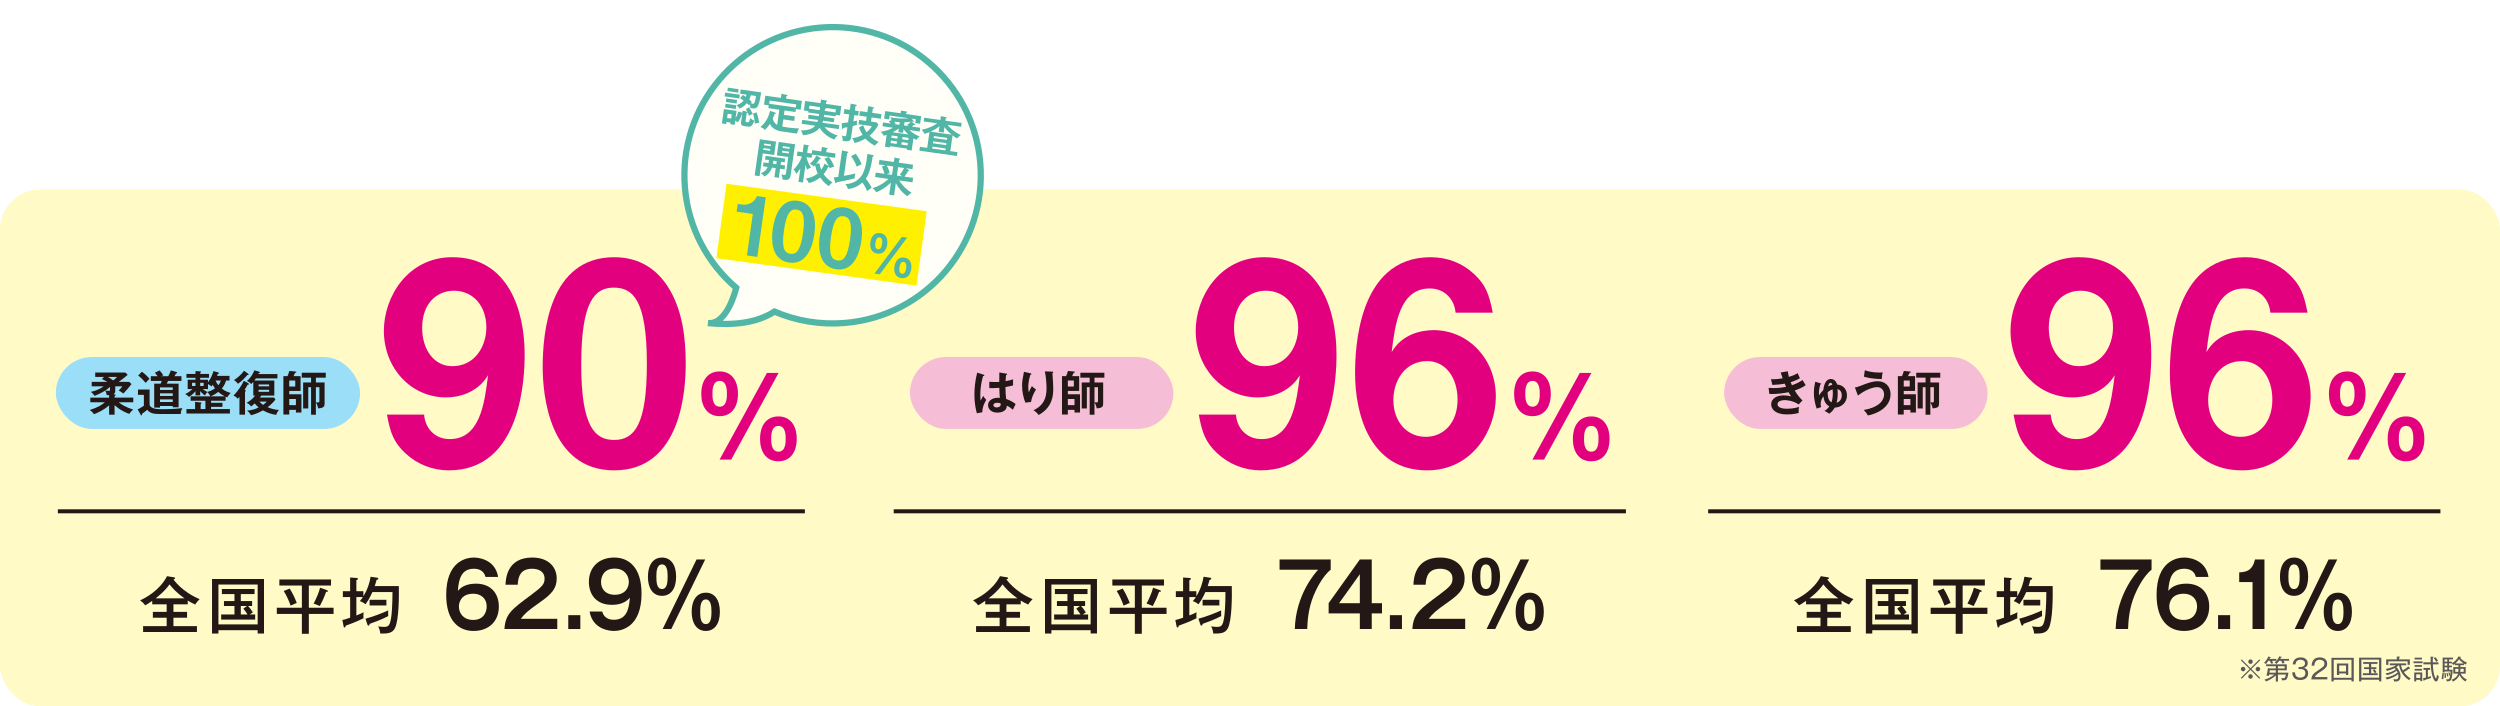 <?xml version="1.0" encoding="UTF-8"?>
<svg id="a" xmlns="http://www.w3.org/2000/svg" xmlns:xlink="http://www.w3.org/1999/xlink" viewBox="0 0 522.169 147.557">
  <defs>
    <style>
      .d {
        fill: #231815;
      }

      .e {
        fill: #595757;
      }

      .f {
        fill: #fffff8;
        filter: url(#b);
        stroke: #52b6a7;
        stroke-width: 1.309px;
      }

      .f, .g {
        stroke-miterlimit: 10;
      }

      .h {
        fill: #fffac6;
      }

      .i {
        fill: #e3007f;
      }

      .j {
        fill: #52b6a7;
      }

      .k {
        fill: #9bdef7;
      }

      .g {
        fill: none;
        stroke: #231815;
        stroke-width: .837px;
      }

      .l {
        fill: #f6bed6;
      }

      .m {
        fill: #fff000;
      }
    </style>
    <filter id="b" data-name="drop-shadow-1" x="137.833" y="0" width="73" height="74" filterUnits="userSpaceOnUse">
      <feOffset dx="0" dy="0"/>
      <feGaussianBlur result="c" stdDeviation="1.417"/>
      <feFlood flood-color="#231815" flood-opacity=".4"/>
      <feComposite in2="c" operator="in"/>
      <feComposite in="SourceGraphic"/>
    </filter>
  </defs>
  <rect class="h" y="39.549" width="522.169" height="108.007" rx="8.477" ry="8.477"/>
  <g>
    <path class="e" d="M468.22,141.767l-.182-.182,1.845-1.84-1.845-1.839.182-.182,1.839,1.845,1.839-1.845.182.182-1.845,1.839,1.845,1.84-.182.182-1.839-1.846-1.839,1.846ZM468.986,139.746c0,.256-.21.472-.471.472-.261,0-.477-.21-.477-.472,0-.261.216-.471.477-.471.261,0,.471.216.471.471ZM470.53,138.202c0,.25-.204.472-.471.472-.261,0-.471-.216-.471-.472,0-.267.215-.477.471-.477.267,0,.471.216.471.477ZM470.53,141.29c0,.256-.204.477-.471.477-.261,0-.471-.216-.471-.477,0-.261.215-.471.471-.471.267,0,.471.216.471.471ZM472.079,139.746c0,.256-.21.472-.477.472-.256,0-.471-.21-.471-.472,0-.261.215-.471.471-.471.267,0,.477.216.477.471Z"/>
    <path class="e" d="M474.548,138.014c.085.148.102.182.261.522-.165.012-.312.046-.449.085-.096-.255-.232-.539-.267-.607h-.301c-.142.228-.301.449-.482.665-.216-.131-.346-.177-.443-.205.233-.238.653-.675.902-1.345l.426.097c.051.011.102.039.102.079,0,.057-.046.062-.159.068-.045.096-.068.147-.13.261h1.436v.38h-.897ZM477.613,141.834c-.142.188-.278.284-.976.262-.023-.171-.068-.335-.17-.488.136.022.329.045.471.045.21,0,.398,0,.505-.761h-1.652v1.465h-.449v-1.283c-.505.466-1.316.999-2.043,1.255-.04-.062-.165-.256-.347-.363.698-.198,1.437-.533,2.072-1.073h-1.085c-.045.199-.051.222-.068.29-.188-.052-.307-.068-.482-.062.165-.624.261-1.073.312-1.59l.403.091h1.237v-.471h-2.032v-.392h4.325v1.243h-1.845v.499h2.18c-.045.562-.199,1.118-.358,1.334ZM475.342,140.001h-1.254c-.028.21-.045.346-.074.499h1.328v-.499ZM476.96,138.014c.107.199.165.307.221.472-.051.006-.284.034-.477.085-.051-.188-.136-.38-.221-.557h-.454c-.04.058-.249.363-.517.647-.108-.091-.301-.188-.431-.238.619-.545.868-1.05.976-1.334l.432.102c.045.011.096.034.096.073,0,.062-.062.068-.165.08-.091.176-.119.232-.153.289h1.833v.38h-1.141ZM477.182,139.15h-1.391v.471h1.391v-.471Z"/>
    <path class="e" d="M479.346,140.433c.022.346.096,1.101,1.067,1.101.823,0,1.113-.46,1.113-.919,0-.738-.636-.875-.982-.875h-.443v-.431h.386c.625,0,.96-.324.96-.767,0-.477-.403-.743-.948-.743-.936,0-1.01.675-1.039.965h-.579c.029-.284.148-1.459,1.647-1.459.863,0,1.481.46,1.481,1.181,0,.783-.625.953-.8,1.005.579.136.885.556.885,1.106,0,.607-.335,1.431-1.635,1.431-.528,0-1.601-.079-1.691-1.595h.579Z"/>
    <path class="e" d="M486.101,141.415v.488h-3.338c.04-.914.551-1.306,1.379-1.862,1.113-.755,1.362-.919,1.362-1.441,0-.585-.517-.8-.993-.8-1.05,0-1.096.919-1.113,1.231h-.573c.028-1.102.659-1.726,1.697-1.726.886,0,1.55.477,1.55,1.316,0,.579-.25.954-1.175,1.539-1.044.658-1.248.885-1.385,1.254h2.588Z"/>
    <path class="e" d="M487.432,141.977v.352h-.465v-4.933h4.654v4.927h-.471v-.346h-3.718ZM491.15,141.574v-3.774h-3.718v3.774h3.718ZM488.584,140.66v.323h-.477v-2.396h2.367v2.396h-.471v-.323h-1.419ZM490.003,140.251v-1.255h-1.419v1.255h1.419Z"/>
    <path class="e" d="M496.914,142.317v-.346h-3.707v.352h-.465v-4.961h4.638v4.955h-.466ZM496.914,137.771h-3.707v3.774h3.707v-3.774ZM493.526,141.011v-.386h1.272v-.88h-1.016v-.374h1.016v-.71h-1.203v-.38h2.98v.38h-1.311v.71h1.084v.374h-1.084v.88h.766c-.125-.216-.267-.436-.443-.636l.329-.227c.188.198.347.426.466.624-.159.097-.295.198-.346.238h.59v.386h-3.1Z"/>
    <path class="e" d="M503.175,142.073c-.392-.273-1.782-1.237-2.089-3.116h-.062c-.21.182-.369.296-.499.381.46.442.869,1.169.869,1.861,0,.193-.028.744-.42.999-.17.108-.398.153-.908.153-.023-.119-.051-.261-.176-.494.068.012.222.04.432.04.346,0,.636-.045.636-.67,0-.232-.04-.363-.057-.426-.676.603-1.623.936-2.384,1.13-.028-.062-.102-.25-.284-.403,1.152-.182,1.998-.602,2.554-1.056-.085-.192-.142-.295-.199-.386-.403.323-1.05.704-2.061.931-.136-.221-.187-.283-.284-.357.942-.153,1.646-.477,2.151-.84-.08-.113-.147-.188-.238-.273-.222.107-.732.363-1.573.585-.091-.171-.193-.296-.284-.415.835-.13,1.703-.46,2.168-.761h-1.311v-.392h3.422v.392h-1.078c.04.233.13.619.374,1.056.511-.289.835-.539,1.158-.822l.312.352c.022.028.051.074.051.107,0,.028-.022.058-.079.058-.045,0-.091-.023-.119-.04-.449.323-.664.482-1.107.709.539.784,1.079,1.124,1.43,1.323-.165.13-.261.227-.346.374ZM502.868,138.855v-.727h-4.013v.737h-.46v-1.141h2.219v-.591l.511.018c.097.006.159.006.159.079,0,.068-.057.085-.176.119v.375h2.231v1.13h-.471Z"/>
    <path class="e" d="M504.096,138.514v-.363h1.902v.363h-1.902ZM505.515,142.26v-.267h-.84v.335h-.42v-1.867h1.669v1.799h-.409ZM504.334,137.737v-.369h1.527v.369h-1.527ZM504.334,139.275v-.357h1.527v.357h-1.527ZM504.334,140.07v-.369h1.527v.369h-1.527ZM505.515,140.853h-.84v.755h.84v-.755ZM507.735,141.63c-.511.17-.596.193-1.345.414-.011.052-.023.171-.108.171-.051,0-.074-.046-.091-.125l-.091-.443c.318-.061.465-.096.579-.119v-1.617h-.488v-.398h1.391v.398h-.471v1.51c.312-.085.494-.147.67-.21-.006.034-.057.255-.045.42ZM509.103,142.175c-.029.045-.131.17-.295.17-.398,0-.732-1.016-.835-1.419-.204-.823-.255-1.839-.273-2.168h-1.544v-.414h1.533c-.006-.108-.017-.607-.011-1.204l.517.034c.022,0,.107.006.107.068s-.051.085-.165.131c-.005.153-.011.641-.005.971h1.175v.414h-1.164c.091,2.372.579,2.957.641,2.957.068,0,.176-.307.233-.789.102.114.205.216.369.307-.051.381-.159.738-.284.942ZM508.853,138.236c-.193-.352-.301-.511-.522-.777l.347-.199c.182.199.42.54.545.755-.205.102-.295.165-.369.222Z"/>
    <path class="e" d="M510.421,140.785c-.006.227-.022.596-.097,1.084-.074-.017-.238-.051-.346-.051.12-.607.131-.977.131-1.209l.284.028c.085.006.142.022.142.068,0,.045-.051.061-.114.079ZM515.008,138.827c-.165-.086-.249-.137-.374-.216v.323h-.738v.398h1.112v1.362h-1.056c.182.403.545.874,1.294,1.255-.17.176-.215.238-.29.392-.204-.12-.823-.466-1.243-1.362-.307.737-.931,1.181-1.379,1.391-.068-.148-.159-.273-.278-.381.386-.164,1.152-.494,1.351-1.294h-.994v-1.362h1.067v-.398h-.727v-.295c-.142.119-.255.192-.357.261-.148-.216-.176-.25-.307-.352h-.556v.477h.596v.347h-.596v.517h.727c0,.186-.012,1.379-.273,1.975-.176.409-.426.438-.925.449-.034-.171-.074-.262-.159-.443.222.028.335.028.358.028.182,0,.346-.028.477-.624.091-.438.097-.688.102-1.022h-1.243v.198h-.403v-3.104h2.163v.38h-.823v.477h.596v.318c.585-.335,1.079-.807,1.373-1.408l.392.074c.045.006.113.022.113.085,0,.068-.096.079-.182.085.238.369.846.811,1.459,1.056-.148.153-.21.244-.278.415ZM510.586,141.602c.006-.091.011-.21.011-.414,0-.329-.022-.494-.028-.573l.256-.04c.057.374.068.686.068.959-.119.012-.216.034-.307.068ZM511.148,137.725h-.551v.477h.551v-.477ZM511.148,138.548h-.551v.477h.551v-.477ZM511.148,139.372h-.551v.517h.551v-.517ZM511.114,141.301c-.017-.238-.062-.494-.136-.738l.233-.039c.085.249.13.539.153.721-.091.011-.17.028-.25.057ZM511.522,141.13c-.034-.272-.062-.386-.147-.635l.233-.062c.085.249.13.408.165.63-.097.006-.153.028-.25.067ZM513.481,139.695h-.658v.642h.636c.005-.074.022-.25.022-.398v-.244ZM513.617,137.691c-.091.137-.295.443-.783.88h1.743c-.08-.051-.579-.392-.96-.88ZM514.588,139.695h-.692v.256c0,.142-.006.255-.023.386h.715v-.642Z"/>
  </g>
  <path class="f" d="M153.784,60.124c-5.975-5.112-10.02-12.486-10.725-20.941-1.422-17.035,11.235-31.997,28.269-33.419,17.035-1.422,31.997,11.235,33.419,28.269,1.422,17.035-11.235,31.997-28.269,33.419-5.206.435-10.215-.451-14.707-2.369-3.795,2.399-8.46,2.901-13.921,2.412,2.982.267,4.91-3.589,5.934-7.371Z"/>
  <rect class="m" x="150.491" y="41.184" width="42.203" height="15.687" transform="translate(8.256 -22.867) rotate(7.811)"/>
  <g>
    <path class="j" d="M156.471,22.409c.213.326.423.747.768,1.387-.201.067-.607.236-.82.388-.136-.392-.179-.512-.252-.679-.006.043-.07.069-.209.127l-.23,1.618c-.017.119-.024.231.291.276.442.062.466-.038.673-.887.122.122.419.416.852.556-.238.757-.585,1.36-1.266,1.263l-.903-.128c-.503-.071-.66-.371-.594-.832l.242-1.704-.052.001c-.146.475-.393,1.11-.886,1.77-.117-.104-.263-.229-.52-.378l-.127.894-.894-.127.049-.349-.844-.12-.06.426-.912-.129.426-2.999,2.65.376-.216,1.525c.252-.424.391-.735.608-1.409l.81.29.065-.461.823.204c.093.021.133.036.166.059-.133-.289-.234-.434-.32-.567l.682-.39ZM154.523,19.777l-.112.792-3.068-.435.112-.792,3.068.435ZM153.792,21.985l-.11.775-2.241-.318.11-.775,2.241.318ZM153.95,20.878l-.105.741-2.241-.318.105-.741,2.241.318ZM152.712,24.761l.126-.886-.844-.12-.126.886.844.12ZM154.278,18.63l-.102.716-2.25-.32.102-.716,2.25.32ZM158.99,19.298c-.267,1.631-.339,2.021-.64,2.726-.131.311-.365.739-1.268.61-.153-.021-.261-.054-.37-.087.003-.147.013-.336-.066-.818-.066.095-.1.16-.184.313-.103-.127-.214-.265-.468-.492-.473.567-.877.849-1.545,1.137-.213-.395-.436-.592-.593-.719.699-.266,1.123-.553,1.449-.959-.377-.28-.53-.362-.717-.459l.538-.724c.169.094.353.198.638.404.04-.107.093-.239.144-.466l-1.329-.189.126-.886,4.286.608ZM156.819,19.895c-.109.462-.231.706-.318.894.35.293.47.423.536.502-.098.082-.148.135-.232.228.138.072.277.135.414.154.239.034.327-.102.436-.442.076-.224.185-.695.254-1.181l-1.09-.154ZM158.016,23.455c.256.592.478,1.658.561,2.173-.415.046-.533.082-.915.21-.049-.702-.161-1.449-.392-2.082l.746-.302Z"/>
    <path class="j" d="M163.271,27.459c-.477-.068-1.859-.316-2.455-1.574-.38.598-.815,1.031-1.047,1.259-.326-.341-.406-.387-.939-.62.456-.387,1.559-1.369,2.007-3.357l1.063.342c.109.033.162.084.151.161-.012.085-.074.094-.253.129-.074.155-.351.88-.405,1.02.144.455.391.977.931,1.27l.45-3.169-2.292-.326.084-.588-.988-.14.267-1.883,3.256.462.122-.861,1.08.224c.101.023.228.049.215.143-.008.06-.054.071-.253.129l-.074.52,3.298.468-.264,1.856-.988-.14-.087.614-2.284-.324-.131.92,2.284.324-.134.946-2.284-.324-.213,1.5c.449.089,1.028.171,1.13.186.715.102.965.12,2.386.208-.264.449-.37.712-.44,1.076l-3.194-.454ZM166.213,22.462l.094-.665-5.547-.787-.094.665,5.547.787Z"/>
    <path class="j" d="M174.268,24.727l-.114.801-2.241-.318c-.055.201-.088.318-.121.426l3.511.498-.117.827-2.948-.418c.741.965,1.79,1.48,2.715,1.75-.307.269-.468.472-.696.857-.58-.204-2.115-.892-3.062-2.434-.759.943-2.107,1.431-3.476,1.523-.071-.297-.266-.76-.432-1.0.851.008,2.232-.101,2.981-.976l-2.829-.401.117-.827,3.171.45c.066-.164.091-.282.129-.425l-2.088-.296.114-.801,2.131.302c.033-.169.039-.211.073-.45l-2.301-.327.04-.281-.938-.133.282-1.985,3.204.455.106-.75,1.127.204c.043.006.188.027.173.129-.011.077-.055.087-.22.143l-.062.435,3.221.457-.275,1.942-.86-.122-.046.324-2.394-.34c-.019.136-.024.17-.073.45l2.198.312ZM171.291,22.374l-2.225-.315-.091.639,2.225.316.091-.64ZM172.257,23.164l2.249.319.091-.639-2.088-.296c.031.03.052.059.047.093-.008.06-.179.097-.24.105l-.06.417Z"/>
    <path class="j" d="M179.375,23.209l-.135.955-.81-.115-.185,1.304c.5-.103.618-.13.808-.181-.022.101-.041.169-.055.27-.019.137-.044.377-.021.641-.347.116-.481.149-.869.242l-.333,2.343c-.098.69-.322.988-1.776.756.033-.421-.031-.761-.199-1.106.25.07.352.094.547.122.315.044.37.026.436-.442l.203-1.432c-.277.056-.715.142-.831.161-.039.09-.102.229-.205.214-.085-.012-.088-.108-.094-.196l-.048-1.007c.539-.053.85-.105,1.32-.177l.236-1.662-1.142-.162.135-.955,1.142.162.185-1.304,1.024.206c.117.026.261.055.246.165-.015.102-.116.14-.257.155l-.132.929.81.115ZM183.092,25.561l.381.437c-.429 1-1.304,1.892-1.847,2.354.731.73,1.388,1.058,1.896,1.278-.52.421-.638.579-.766.804-.751-.342-1.556-.977-2.007-1.475-.99.537-1.553.77-2.267.903-.161-.519-.315-.775-.481-1.016,1.073-.083,1.928-.543,2.165-.675-.444-.732-.597-1.067-.733-1.573l.888-.439c.085.316.227.789.688,1.453.562-.467.879-.857,1.075-1.264l-2.777-.394.129-.912,1.466.208.123-.869-1.551-.22.135-.955,1.551.22.179-1.261.994.219c.093.021.236.051.224.136-.017.12-.15.136-.248.156l-.127.895,1.935.275-.135.954-1.935-.274-.123.869,1.168.166Z"/>
    <path class="j" d="M191.083,25.888c.057.034.094.074.086.125-.011.077-.101.099-.291.098-.121.113-.285.229-.428.322l1.756.249-.113.792-2.139-.303c.22.222.952.883,2.122,1.344-.292.21-.482.392-.685.72-.34-.179-.484-.26-.612-.339l-.36,2.539-.997-.142.036-.255-3.536-.502-.036.256-1.049-.149.351-2.471c-.301.104-.445.145-.599.184-.217-.431-.544-.755-.629-.837,1.131-.187,1.934-.456,2.544-.838l-2.181-.31.113-.793,1.627.231c-.15-.169-.3-.338-.443-.497l.602-.202c-.11-.32-.191-.488-.268-.621.169.033.566.116.932.168.939.133,2.393.113,2.908.039l-3.971-.564-.114.801-1.039-.147.225-1.585,3.212.456.08-.562,1.145.197c.085.012.174.06.162.145-.01.068-.101.099-.244.122l-.036.255,3.195.454-.225,1.585-1.014-.144.114-.801-.836-.119.385.533c.021.038.039.092.035.117-.006.043-.044.072-.113.062-.059-.008-.146-.064-.211-.1-.054.01-.133.016-.213.031l.752.455ZM186.014,29.879l1.27.181.074-.519-1.27-.181-.074.519ZM186.171,28.771l1.27.181.068-.477-1.27-.18-.068.477ZM189.72,28.084c-.338-.309-.732-.721-1.001-1.089l-.107.758-.981-.139.107-.759-.017-.002c-.37.278-.807.538-1.258.769l3.256.462ZM187.929,25.51c-.483-.025-.801-.053-1.154-.085.241.269.27.308.329.385l-.361.097,1.107.157.079-.554ZM189.624,29.862l-1.286-.183-.074.519,1.286.183.074-.519ZM189.775,28.797l-1.286-.183-.068.477,1.286.183.068-.477ZM189.434,26.114c.259-.172.621-.459.789-.662-.423.044-1.036.07-1.295.068l-.097.682,1.03.146-.427-.234Z"/>
    <path class="j" d="M197.887,26.071c.656.762,1.385,1.448,2.789,2.151-.412.263-.673.583-.769.699-.232-.137-.488-.287-.95-.648l-.467,3.29,1.499.213-.115.809-7.847-1.113.115-.81,1.524.217.465-3.281c-.434.182-.733.27-1.024.358-.155-.317-.293-.502-.597-.875,1.522-.253,2.66-.918,3.238-1.313l-2.829-.401.113-.792,3.383.48.114-.801,1.039.208c.052.007.168.05.155.136-.013.094-.129.111-.193.129l-.067.477,3.399.482-.113.792-2.862-.406ZM197.111,27.682l-1.048-.149.165-1.159c-.525.395-.906.68-1.881,1.124l4.431.629c-.476-.381-.985-.835-1.504-1.587l-.162,1.142ZM197.451,31.416l.058-.409-2.744-.39-.058.409,2.744.39ZM197.607,30.316l.058-.409-2.744-.389-.058.409,2.744.389ZM197.763,29.217l.058-.409-2.744-.389-.058.409,2.744.389Z"/>
    <path class="j" d="M162.093,29.569l-.398,2.804-2.368-.336-.676,4.763-1.022-.145,1.074-7.566,3.391.481ZM163.055,34.426l.929.131-.116.818-.929-.132-.269,1.893-.92-.131.269-1.892-.775-.11c-.445,1.232-1.24,1.693-1.613,1.866-.241-.382-.345-.449-.721-.676.616-.243,1.14-.56,1.413-1.321l-.962-.137.116-.818,1.047.149c.065-.399.083-.519.098-.629l-.834-.119.109-.767,4.114.585-.109.767-.758-.108-.089.631ZM159.484,30.928l-.052.367,1.406.2.052-.367-1.406-.2ZM160.975,30.532l.051-.358-1.406-.2-.051.358,1.406.2ZM162.225,33.664l-.69-.098c-.026.188-.056.392-.098.629l.699.099.089-.63ZM166.063,30.133l-.928,6.535c-.14.989-.799.974-1.692.838.005-.469-.134-.836-.251-1.114.1.032.316.106.511.134.205.029.413.024.457-.283l.488-3.443-2.394-.34.399-2.812,3.408.484ZM163.386,31.482l-.053.376,1.422.202.053-.376-1.422-.202ZM164.891,31.096l.052-.366-1.422-.202-.052.366,1.422.202Z"/>
    <path class="j" d="M167.718,38.121l-.945-.134.398-2.804c-.372.6-.652.915-.84,1.133-.173-.434-.288-.606-.6-.912.748-.615,1.439-1.752,1.759-2.722l-1.047-.149.127-.895,1.082.153.231-1.627.92.184c.06.008.186.034.174.12-.011.077-.105.133-.198.172l-.183,1.286.945.134.099-.698,1.892.269.133-.938,1.024.198c.06.008.194.037.18.139-.012.085-.13.121-.217.125l-.088.623,1.96.278-.128.903-4.78-.679-.098.69-1.048-.149-.007.051c.181.869.473,1.38.935,2.106-.516.206-.689.381-.79.488-.167-.363-.305-.853-.365-1.044l-.525,3.698ZM171.311,32.947c.066.035.144.09.134.167-.015.102-.155.108-.251.112-.315.503-.403.638-.717,1.011l.674-.157c.117.59.22,1.022.371,1.374.205-.284.565-.798.685-1.285l.899.527c-.476-.936-.662-1.214-.911-1.537l.93-.372c.387.463.857,1.312,1.114,2.009-.135.033-.555.121-.923.381-.058-.139-.096-.248-.135-.332-.033.047-.06.052-.188.034-.402.803-.721,1.219-.96,1.498.852,1.164,1.586,1.564,1.853,1.706-.242.174-.618.556-.782.793-.533-.345-1.115-.845-1.788-1.801-.783.619-1.516.941-2.382,1.174-.209-.49-.3-.59-.657-.945,1.565-.255,2.359-.951,2.519-1.094-.237-.468-.396-.942-.548-1.712-.167.194-.207.231-.297.315-.131-.175-.276-.378-.818-.611.391-.292,1.068-.97,1.385-1.725l.793.469Z"/>
    <path class="j" d="M174.159,37.062c.566-.077.78-.107.932-.138l.782-5.513,1.078.24c.085.021.253.061.236.181-.016.11-.15.135-.237.14l-.675,4.755c.8-.13,1.597-.295,2.382-.497-.041.16-.074.268-.12.592-.034.238-.039.334-.035.439-.651.168-1.677.422-3.732.817-.054.079-.16.204-.228.194-.076-.011-.097-.109-.119-.2l-.265-1.011ZM182.323,32.388c.052.007.204.038.187.158-.015.102-.158.133-.239.148-.446,3.144-1.083,4.141-1.431,4.63.134.167.908,1.137,1.223,1.921-.408.246-.631.406-.947.673-.11-.268-.453-1.099-.988-1.8-.876.788-1.881,1.254-3.016,1.353-.148-.49-.351-.78-.518-1.012.281-.021.88-.075,1.495-.301.815-.293,1.685-1.03,2.093-1.833.372-.721.681-1.859.808-2.753.029-.205.153-1.195.184-1.417l1.149.232ZM178.73,32.105c.456.577,1.027,1.581,1.242,2.21-.166.064-.664.271-1.027.506-.216-.691-.752-1.62-1.193-2.195l.979-.521Z"/>
    <path class="j" d="M186.749,40.813l-1.022-.145.358-2.522c-.903.846-1.919,1.57-3.066,2.008-.161-.275-.464-.648-.801-.853.564-.172,1.899-.583,3.36-1.931l-2.795-.397.132-.929,1.823.259c-.029-.1-.27-.977-.56-1.505l.733-.27-1.355-.192.132-.929,3.008.427.132-.929,1.046.217c.068.019.142.046.129.132-.003.025-.025.048-.062.069-.048.037-.086.057-.14.075l-.083.58,2.999.426-.132.929-1.372-.195.608.373c.041.023.086.065.078.123-.014.094-.091.092-.206.102-.192.381-.602.932-.781,1.158l1.807.256-.132.929-2.762-.392c.58,1.065,1.827,2.137,2.603,2.603-.438.216-.562.355-.907.706-.891-.587-1.789-1.549-2.408-2.759l-.365,2.573ZM186.315,36.527l.25-1.763-1.329-.189c.146.255.457.942.592,1.587-.335.091-.548.183-.612.208l1.1.156ZM187.587,34.909l-.25,1.763,1.115.159c-.118-.086-.312-.244-.497-.357.391-.483.771-1.143.892-1.385l-1.261-.179Z"/>
    <path class="j" d="M156.008,53.353l1.23-8.665-3.377-.479.23-1.621.988.14c.904.129,2.416-.213,3.021-1.78l1.842.262-1.768,12.45-2.166-.307Z"/>
    <path class="j" d="M164.825,54.848c-3.957-.562-3.673-5.254-3.446-6.857.29-2.047,1.305-6.619,5.278-6.054,1.569.223,2.501,1.138,3.017,2.29.659,1.485.629,3.169.401,4.772-.223,1.569-1.174,6.428-5.25,5.85ZM166.363,43.774c-1.144-.163-2.081.557-2.616,4.327-.576,3.938.231,4.748,1.339,4.906,1.245.177,2.114-.674,2.635-4.342.56-3.94-.233-4.731-1.358-4.891Z"/>
    <path class="j" d="M174.648,56.242c-3.957-.561-3.673-5.254-3.446-6.857.29-2.047,1.305-6.619,5.278-6.055,1.569.223,2.502,1.139,3.017,2.29.659,1.486.629,3.169.401,4.772-.223,1.569-1.173,6.428-5.25,5.849ZM176.186,45.168c-1.144-.162-2.081.557-2.616,4.327-.576,3.938.231,4.748,1.339,4.906,1.246.177,2.114-.674,2.635-4.342.56-3.94-.233-4.731-1.358-4.891Z"/>
    <path class="j" d="M185.308,51.106c-.167,1.171-.871,2.036-2.064,1.866-1.059-.15-1.642-1.022-1.449-2.387.192-1.355.988-2.053,2.058-1.902.955.136,1.673.888,1.455,2.423ZM183.756,57.291l-1.114-.158,5.729-7.659,1.105.157-5.719,7.66ZM182.853,50.734c-.045.318-.174,1.228.52,1.327.693.099.823-.811.868-1.129.073-.512.108-1.25-.517-1.339-.523-.074-.769.425-.871,1.142ZM190.326,56.228c-.165,1.16-.87,2.034-2.064,1.865-1.058-.15-1.641-1.033-1.447-2.398.192-1.353.988-2.053,2.057-1.901.955.136,1.673.887,1.454,2.435ZM187.872,55.845c-.045.319-.174,1.228.52,1.327s.824-.811.869-1.13c.112-.785-.029-1.269-.518-1.338-.364-.052-.729.14-.871,1.141Z"/>
  </g>
  <g>
    <line class="g" x1="12.083" y1="106.796" x2="168.111" y2="106.796"/>
    <g>
      <path class="d" d="M36.226,127.799h2.844v1.221h-2.844v1.753h4.908v1.233h-11.245v-1.233h4.921v-1.753h-2.883v-1.221h2.883v-1.571h-3.013v-.727c-.818.584-1.233.805-1.48.935-.208-.351-.675-.767-1.052-1.052,1.039-.441,4.078-2.039,5.623-5.038l1.441.233c.103.013.247.065.247.182,0,.143-.078.169-.351.247.013.039,1.753,2.584,5.467,4.129-.286.273-.753.831-.909,1.13-.506-.221-.987-.454-1.571-.831v.792h-2.986v1.571ZM38.525,124.968c-1.636-1.155-2.389-2.025-3.117-2.908-1.013,1.415-2.116,2.298-2.896,2.908h6.012Z"/>
      <path class="d" d="M45.623,131.63v.701h-1.337v-11.401h10.856v11.388h-1.325v-.688h-8.194ZM53.817,130.422v-8.337h-8.194v8.337h8.194ZM50.298,125.539h2.363v1.039h-.831c.221.247.624.728.987,1.324-.221.13-.428.286-.649.442h1.129v1.077h-7.103v-1.077h2.779v-1.767h-2.195v-1.039h2.195v-1.454h-2.623v-1.065h6.817v1.065h-2.87v1.454ZM51.583,126.578h-1.286v1.767h1.402c-.091-.144-.441-.715-.883-1.221l.766-.546Z"/>
      <path class="d" d="M64.506,126.941h5.168v1.286h-5.168v4.155h-1.455v-4.155h-5.233v-1.286h5.233v-4.648h-4.701v-1.26h10.791v1.26h-4.636v4.648ZM60.506,122.93c.558.87,1.103,2.013,1.48,3.013-.442.168-.545.207-1.286.558-.221-.648-.753-1.999-1.441-3.064l1.247-.506ZM68.22,123.241c.169.065.273.117.273.233,0,.13-.117.143-.377.143-.506,1.39-.909,2.208-1.312,2.961-.325-.143-.429-.182-1.299-.519.468-.844,1.13-2.337,1.351-3.311l1.364.493Z"/>
      <path class="d" d="M73.135,120.618l1.363.103c.13.014.26.026.26.182,0,.13-.13.195-.325.273v2.312h1.467v1.052c.948-1.571,1.312-2.897,1.506-4.078l1.338.195c.129.013.273.065.273.194,0,.195-.195.234-.364.26-.169.662-.286,1.013-.389,1.299h5.038c.039,2.116.039,7.129-.818,8.804-.533,1.026-1.455,1.143-3.065,1.117-.026-.48-.13-.896-.428-1.507.195.026.688.117,1.194.117.961,0,1.221-.286,1.494-1.805.156-.845.298-2.948.298-5.467h-4.194c-.61,1.376-1.182,2.194-1.429,2.545-.143-.104-.571-.455-1.194-.662.221-.26.415-.507.636-.845h-1.364v3.844c.922-.351,1.273-.545,1.506-.675-.026.155-.039.338-.039.623,0,.221.013.441.026.637-1.467.74-3.052,1.312-3.714,1.545-.039.221-.078.377-.247.377-.13,0-.169-.104-.195-.221l-.26-1.338c.298-.065.688-.156,1.623-.48v-4.311h-1.519v-1.22h1.519v-2.87ZM76.343,129.227c1.532-.402,3.558-1.182,4.739-1.74-.013.273-.013.922.013,1.194-1.26.676-3.103,1.351-3.883,1.623-.013.183-.078.364-.247.364-.104,0-.195-.091-.234-.221l-.389-1.221ZM80.705,126.461h-3.506v-1.182h3.506v1.182Z"/>
      <path class="d" d="M101.406,120.508c-.315-1.291-1.36-1.715-2.405-1.715-2.571,0-3.185,2.01-3.367,4.608.431-.461,1.377-1.493,3.765-1.493,3.234,0,4.793,2.139,4.793,4.793,0,3.151-2.189,5.087-5.274,5.087-3.002,0-5.723-1.99-5.723-7.539,0-6.948,4.114-7.797,5.789-7.797.481,0,4.412.129,5.059,4.056h-2.637ZM95.85,126.683c0,1.4.945,2.802,2.985,2.802,2.14,0,2.82-1.566,2.82-2.839,0-1.585-1.145-2.636-2.787-2.636-2.67,0-3.019,1.954-3.019,2.673Z"/>
      <path class="d" d="M116.394,129.244v2.139h-11.03c.182-3.134,1.493-4.11,5.589-7.134,2.438-1.806,2.787-2.304,2.787-3.409,0-1.549-1.36-2.047-2.571-2.047-2.488,0-2.953,1.659-3.036,3.337h-2.554c.066-1.272.315-5.678,5.59-5.678,3.383,0,5.108,1.973,5.108,4.369,0,2.064-1.028,3.244-3.45,4.939-2.522,1.77-3.201,2.359-4.047,3.483h7.613Z"/>
      <path class="d" d="M121.213,128.489v2.894h-2.522v-2.894h2.522Z"/>
      <path class="d" d="M125.785,127.733c.332,1.29,1.36,1.714,2.405,1.714,2.571,0,3.185-2.009,3.367-4.608-.431.461-1.36,1.493-3.748,1.493-3.251,0-4.81-2.138-4.81-4.792,0-3.152,2.189-5.088,5.291-5.088,2.985,0,5.706,1.991,5.706,7.539,0,6.949-4.113,7.797-5.789,7.797-.481,0-4.396-.129-5.059-4.055h2.637ZM125.537,121.595c0,1.53,1.078,2.636,2.819,2.636,2.322,0,2.986-1.566,2.986-2.672,0-1.291-.846-2.802-2.969-2.802-2.355,0-2.836,1.824-2.836,2.838Z"/>
      <path class="d" d="M141.22,120.452c0,2.636-1.21,4-2.952,4-1.99,0-2.936-1.751-2.936-3.926,0-2.913,1.377-4.074,2.936-4.074,1.775,0,2.952,1.42,2.952,4ZM137.091,120.452c0,1.124.083,2.581,1.178,2.581s1.178-1.493,1.178-2.581c0-1.105-.083-2.562-1.178-2.562s-1.178,1.475-1.178,2.562ZM147.291,116.857l-7.082,14.525h-1.808l7.082-14.525h1.808ZM150.36,127.788c0,2.618-1.211,4-2.936,4-1.99,0-2.953-1.77-2.953-3.944,0-2.912,1.377-4.055,2.953-4.055,1.758,0,2.936,1.4,2.936,3.999ZM146.246,127.788c0,1.106.083,2.562,1.178,2.562s1.178-1.475,1.178-2.562c0-1.124-.1-2.58-1.178-2.58-1.095,0-1.178,1.493-1.178,2.58Z"/>
    </g>
    <g>
      <g>
        <path class="i" d="M93.761,98.241c-3.47,0-6.645-1.294-9.115-3.587-2.352-2.235-3.117-4.117-3.822-8.057h7.763c.176,2.705,2.117,5.116,5.352,5.116,6.351,0,7.292-7.586,7.998-13.35-2.293,3.882-6.469,4.646-8.762,4.646-7.233,0-12.997-5.998-12.997-13.937,0-6.998,4.94-15.35,14.29-15.35,11.879,0,15.113,11.409,15.113,20.289,0,4.47-.471,24.229-15.819,24.229ZM94.819,60.722c-3.646,0-6.645,2.705-6.645,7.762,0,4.528,2.47,7.998,6.293,7.998,4.705,0,7.115-4.116,7.115-8.115,0-4.47-2.764-7.644-6.763-7.644Z"/>
        <path class="i" d="M128.288,98.241c-13.644,0-14.937-15.995-14.937-21.523,0-7.057,1.235-22.994,14.937-22.994,5.41,0,8.998,2.647,11.291,6.293,2.94,4.704,3.646,10.409,3.646,15.937,0,5.41-.882,22.288-14.937,22.288ZM128.171,60.075c-3.94,0-6.763,2.882-6.763,15.878-.059,13.585,3.058,15.937,6.881,15.937,4.293,0,6.821-3.293,6.821-15.937,0-13.584-3.058-15.878-6.939-15.878Z"/>
        <path class="i" d="M154.136,82.264c0,2.975-1.513,4.661-3.818,4.661-2.603,0-3.843-2.058-3.843-4.612,0-3.347,1.76-4.735,3.843-4.735,2.331,0,3.818,1.735,3.818,4.686ZM148.805,82.264c0,.694,0,2.678,1.513,2.678s1.512-1.983,1.512-2.678c0-.72,0-2.703-1.512-2.703s-1.513,1.983-1.513,2.703ZM150.293,96.001l9.894-18.101h2.43l-9.893,18.101h-2.43ZM166.41,91.662c0,2.976-1.513,4.686-3.818,4.686-2.604.025-3.844-2.082-3.844-4.611,0-3.372,1.761-4.761,3.844-4.761,2.331,0,3.818,1.735,3.818,4.686ZM161.079,91.662c0,.694,0,2.678,1.513,2.678s1.512-1.983,1.512-2.678,0-2.703-1.512-2.703-1.513,1.983-1.513,2.703Z"/>
      </g>
      <g>
        <rect class="k" x="11.667" y="74.572" width="63.541" height="15.022" rx="7.511" ry="7.511"/>
        <g>
          <path class="d" d="M22.79,82.527c-.179.01-.308.01-.497.01-.04-.229-.07-.497-.318-.964-.189.12-.924.606-2.225,1.113-.248-.417-.646-.745-.775-.844.407-.089,1.619-.358,2.682-1.152h-2.503v-.934h3.268c-.536-.308-.963-.507-1.132-.586l.427-.437h-1.828v-.924h6.278l.506.467c-.387.358-.824.725-1.867,1.48h2.166l.497.467c-.775.973-.874,1.093-1.708,1.977-.358-.288-.537-.407-.964-.636.298-.288.586-.596.755-.874h-1.48v1.013c0,.447-.288.596-.387.645l.298.05c.08.01.189.04.189.119,0,.089-.119.149-.239.199v.338h3.904v.973h-3.04c.527.438,1.53,1.063,3.02,1.52-.427.368-.626.586-.815.904-1.828-.665-2.821-1.599-3.07-1.848v2.007h-1.142v-1.947c-1.113.994-2.354,1.54-3.169,1.858-.229-.377-.536-.665-.894-.875,1.778-.556,2.603-1.122,3.169-1.619h-3.03v-.973h3.924v-.526ZM22.979,80.799c-.189.169-.467.427-.993.765.457.07.507.07.706.07.268,0,.288-.06.288-.219v-.616ZM22.532,78.732c.457.278.765.467,1.112.725.239-.179.566-.447.815-.725h-1.927Z"/>
          <path class="d" d="M31.244,81.365v3.05c.02.218.05.467.437.685.517.298,1.063.367,2.235.367,2.185,0,3.506-.149,4.192-.218-.229.357-.338.705-.348,1.222h-4.42c-1.45,0-2.017-.219-2.593-.874-.149.149-.983.785-1.103.854.01.07.02.129.02.169,0,.089-.07.149-.129.149-.069,0-.119-.079-.149-.139l-.636-1.122c.338-.159.695-.358,1.301-.765v-2.275h-1.232v-1.103h2.424ZM29.644,77.63c.219.159.914.685,1.58,1.48-.377.358-.715.785-.785.864-.536-.625-1.023-1.112-1.579-1.54l.785-.805ZM37.303,80.143v4.927h-1.222v-.269h-2.662v.328h-1.212v-4.987h1.341c.069-.169.179-.437.238-.576h-2.285v-.993h1.401c-.199-.298-.348-.477-.557-.725l.994-.477c.437.497.606.745.765,1.043-.189.04-.318.089-.506.159h1.549c.248-.447.368-.735.546-1.212l1.113.328c.089.03.189.06.189.169,0,.119-.129.139-.238.149-.05.089-.268.487-.308.566h1.451v.993h-2.801c-.139.288-.199.427-.269.576h2.474ZM36.081,81.444v-.526h-2.662v.526h2.662ZM36.081,82.696v-.536h-2.662v.536h2.662ZM36.081,83.967v-.546h-2.662v.546h2.662Z"/>
          <path class="d" d="M47.214,79.478c-.129.467-.348,1.043-.884,1.679.785.636,1.49.815,1.868.914-.268.238-.556.576-.745.924-.129-.05-.208-.08-.338-.139v.844h-3.029v.427h2.374v.854h-2.374v.457h3.934v.934h-9.08v-.934h1.808v-1.5l1.143.119c.129.01.179.05.179.139,0,.119-.1.159-.159.179v1.063h.994v-1.738h-3.089v-.924h4.122c-.069-.139-.268-.536-.625-.874-.298.268-.427.546-.507.705-.566-.398-.884-.785-.993-.924v.904h-.983v-.875c-.596.695-1.053,1.003-1.351,1.202-.169-.189-.308-.318-.794-.626.576-.218,1.202-.725,1.5-1.023h-.983v-1.957h1.629v-.398h-1.888v-.804h1.888v-.606l.973.069c.1.01.209.01.209.129,0,.07-.06.09-.199.139v.269h1.837v.804h-1.837v.398h1.629v.537c.636-.855.944-1.619,1.143-2.334l1.003.288c.04.01.169.05.169.139,0,.119-.218.139-.278.149-.03.08-.129.377-.149.427h2.603v.963h-.715ZM40.827,79.954h-.715v.666h.715v-.666ZM41.81,80.62h.725v-.666h-.725v.666ZM42.346,81.266c.298.238.616.447.974.596.427-.129.884-.278,1.58-.745-.149-.199-.278-.398-.477-.755-.089.139-.149.218-.258.367-.139-.139-.268-.268-.725-.517v1.053h-1.093ZM46.956,82.775c-.645-.308-1.143-.715-1.371-.914-.328.248-.765.576-1.569.914h2.94ZM45.019,79.478c.189.447.377.715.596.993.239-.318.427-.705.517-.993h-1.112Z"/>
          <path class="d" d="M51.832,80.024c.109.06.159.139.159.189,0,.109-.079.159-.268.139-.229.427-.467.835-.636,1.093.159.069.278.119.278.189,0,.079-.089.119-.189.159v4.818h-1.162v-3.715c-.229.278-.268.318-.358.398-.298-.357-.516-.517-.894-.685.884-.824,1.857-2.314,2.155-3.069l.914.487ZM51.812,78.037c.06.04.129.1.129.169,0,.139-.179.119-.269.099-.447.537-1.291,1.44-1.986,1.858-.239-.377-.546-.606-.815-.775.706-.437,1.669-1.281,2.096-1.947l.844.596ZM52.905,82.626v-2.861c-.208.248-.308.338-.417.447-.486-.467-.715-.546-.934-.616.815-.665,1.331-1.58,1.569-2.245l.994.278c.119.03.179.08.179.149,0,.109-.119.149-.258.179-.02.05-.05.129-.069.169h3.973v.914h-4.5c-.179.268-.238.348-.308.437h4.162v3.149h-2.732c-.079.119-.139.218-.278.407h2.96l.288.407c-.457.665-1.341,1.401-1.629,1.609.248.109,1.212.546,2.354.566-.308.377-.417.576-.556,1.033-.884-.08-2.006-.487-2.772-.934-1.262.715-2.186.934-2.523,1.013-.119-.268-.467-.745-.805-.954,1.361-.159,1.867-.388,2.414-.685-.198-.159-.457-.387-.824-.824-.288.278-.537.477-.755.636-.308-.417-.467-.537-.934-.755.815-.457,1.292-.884,1.778-1.52h-.377ZM56.212,80.699v-.398h-2.205v.398h2.205ZM54.007,81.415v.417h2.205v-.417h-2.205ZM54.186,83.878c.199.229.358.388.755.695.517-.377.626-.526.755-.695h-1.51Z"/>
          <path class="d" d="M60.415,85.616v.964h-1.222v-8.017h.855c.099-.229.268-.606.387-1.083l1.312.119c.089.01.149.04.149.099,0,.1-.119.129-.268.179-.109.238-.169.397-.318.685h1.47v3.089h-2.364v.695h2.543v3.825h-1.152v-.557h-1.391ZM60.415,80.739h1.252v-1.252h-1.252v1.252ZM61.806,84.623v-1.281h-1.391v1.281h1.391ZM65.978,79.885h1.818v4.4c0,.566-.109.934-1.341,1.013-.139-.665-.318-1.003-.477-1.261v2.592h-1.003v-5.761h-.586v4.44h-1.073v-5.424h1.659v-1.003h-1.947v-1.023h5.017v1.023h-2.066v1.003ZM65.978,84.027c.109.01.368.03.417.03.218,0,.318-.06.318-.318v-2.871h-.735v3.159Z"/>
        </g>
      </g>
    </g>
  </g>
  <g>
    <line class="g" x1="186.664" y1="106.796" x2="339.605" y2="106.796"/>
    <g>
      <path class="d" d="M210.207,127.798h2.844v1.221h-2.844v1.753h4.908v1.233h-11.245v-1.233h4.921v-1.753h-2.883v-1.221h2.883v-1.571h-3.013v-.727c-.818.584-1.233.805-1.48.935-.208-.351-.675-.767-1.052-1.052,1.039-.441,4.078-2.039,5.623-5.038l1.441.233c.103.013.247.065.247.182,0,.143-.078.169-.351.247.013.039,1.753,2.584,5.467,4.129-.286.273-.753.831-.909,1.13-.506-.221-.987-.454-1.571-.831v.792h-2.986v1.571ZM212.505,124.967c-1.636-1.155-2.389-2.025-3.117-2.908-1.013,1.415-2.116,2.298-2.896,2.908h6.012Z"/>
      <path class="d" d="M219.603,131.629v.701h-1.337v-11.401h10.856v11.388h-1.325v-.688h-8.194ZM227.797,130.421v-8.337h-8.194v8.337h8.194ZM224.278,125.539h2.363v1.039h-.831c.221.247.624.728.987,1.324-.221.13-.428.286-.649.442h1.129v1.077h-7.103v-1.077h2.779v-1.767h-2.195v-1.039h2.195v-1.454h-2.623v-1.065h6.817v1.065h-2.87v1.454ZM225.564,126.578h-1.286v1.767h1.402c-.091-.144-.441-.715-.883-1.221l.766-.546Z"/>
      <path class="d" d="M238.486,126.941h5.168v1.286h-5.168v4.155h-1.455v-4.155h-5.233v-1.286h5.233v-4.648h-4.701v-1.26h10.791v1.26h-4.636v4.648ZM234.487,122.929c.558.87,1.103,2.013,1.48,3.013-.442.168-.545.207-1.286.558-.221-.648-.753-1.999-1.441-3.064l1.247-.506ZM242.2,123.241c.169.065.273.117.273.233,0,.13-.117.143-.377.143-.506,1.39-.909,2.208-1.312,2.961-.325-.143-.429-.182-1.299-.519.468-.844,1.13-2.337,1.351-3.311l1.364.493Z"/>
      <path class="d" d="M247.116,120.618l1.363.103c.13.014.26.026.26.182,0,.13-.13.195-.325.273v2.312h1.467v1.052c.948-1.571,1.312-2.897,1.506-4.078l1.338.195c.129.013.273.065.273.194,0,.195-.195.234-.364.26-.169.662-.286,1.013-.389,1.299h5.038c.039,2.116.039,7.129-.818,8.804-.533,1.026-1.455,1.143-3.065,1.117-.026-.48-.13-.896-.428-1.507.195.026.688.117,1.194.117.961,0,1.221-.286,1.494-1.805.156-.845.298-2.948.298-5.467h-4.194c-.61,1.376-1.182,2.194-1.429,2.545-.143-.104-.571-.455-1.194-.662.221-.26.415-.507.636-.845h-1.364v3.844c.922-.351,1.273-.545,1.506-.675-.026.155-.039.338-.039.623,0,.221.013.441.026.637-1.467.74-3.052,1.312-3.714,1.545-.039.221-.078.377-.247.377-.13,0-.169-.104-.195-.221l-.26-1.338c.298-.065.688-.156,1.623-.48v-4.311h-1.519v-1.22h1.519v-2.87ZM250.323,129.227c1.532-.402,3.558-1.182,4.739-1.74-.013.273-.013.922.013,1.194-1.26.676-3.103,1.351-3.883,1.623-.013.183-.078.364-.247.364-.104,0-.195-.091-.234-.221l-.389-1.221ZM254.686,126.46h-3.506v-1.182h3.506v1.182Z"/>
      <path class="d" d="M277.941,116.857v2.139c-1.808,1.4-3.185,4.442-3.566,5.383-1.111,2.728-1.261,5.124-1.344,7.004h-2.587c.183-7.207,4.329-11.815,4.877-12.387h-8.061v-2.139h10.682Z"/>
      <path class="d" d="M286.514,125.982h2.14v2.138h-2.14v3.263h-2.488v-3.263h-6.518v-2.138l6.518-9.125h2.488v9.125ZM284.025,125.982v-6.046l-4.329,6.046h4.329Z"/>
      <path class="d" d="M292.823,128.489v2.894h-2.522v-2.894h2.522Z"/>
      <path class="d" d="M306.029,129.244v2.139h-11.03c.182-3.134,1.493-4.11,5.589-7.134,2.438-1.806,2.787-2.304,2.787-3.409,0-1.549-1.36-2.047-2.571-2.047-2.488,0-2.953,1.659-3.036,3.337h-2.554c.066-1.272.315-5.678,5.59-5.678,3.383,0,5.108,1.973,5.108,4.369,0,2.064-1.028,3.244-3.45,4.939-2.522,1.77-3.201,2.359-4.047,3.483h7.613Z"/>
      <path class="d" d="M313.314,120.452c0,2.636-1.21,4-2.952,4-1.99,0-2.936-1.751-2.936-3.926,0-2.913,1.377-4.074,2.936-4.074,1.775,0,2.952,1.42,2.952,4ZM309.184,120.452c0,1.124.083,2.581,1.178,2.581s1.178-1.493,1.178-2.581c0-1.105-.083-2.562-1.178-2.562s-1.178,1.475-1.178,2.562ZM319.385,116.857l-7.082,14.525h-1.808l7.082-14.525h1.808ZM322.454,127.788c0,2.618-1.211,4-2.936,4-1.99,0-2.953-1.77-2.953-3.944,0-2.912,1.377-4.055,2.953-4.055,1.758,0,2.936,1.4,2.936,3.999ZM318.34,127.788c0,1.106.083,2.562,1.178,2.562s1.178-1.475,1.178-2.562c0-1.124-.1-2.58-1.178-2.58-1.095,0-1.178,1.493-1.178,2.58Z"/>
    </g>
    <g>
      <g>
        <path class="i" d="M263.329,98.241c-3.469,0-6.645-1.294-9.115-3.587-2.353-2.235-3.117-4.117-3.823-8.057h7.763c.176,2.705,2.117,5.116,5.352,5.116,6.351,0,7.292-7.586,7.998-13.35-2.293,3.882-6.469,4.646-8.762,4.646-7.233,0-12.997-5.998-12.997-13.937,0-6.998,4.94-15.35,14.29-15.35,11.879,0,15.113,11.409,15.113,20.289,0,4.47-.47,24.229-15.819,24.229ZM264.387,60.722c-3.646,0-6.645,2.705-6.645,7.762,0,4.528,2.47,7.998,6.293,7.998,4.705,0,7.116-4.116,7.116-8.115,0-4.47-2.764-7.644-6.763-7.644Z"/>
        <path class="i" d="M298.086,98.241c-11.82,0-15.055-11.468-15.055-20.288,0-4.528.412-24.23,15.76-24.23,3.529,0,6.704,1.235,9.174,3.588,2.352,2.234,3.058,4.116,3.822,7.998h-7.763c-.235-2.647-2.117-5.058-5.41-5.058-6.293,0-7.233,7.527-7.939,13.29,2.235-3.881,6.41-4.587,8.762-4.587,7.175,0,12.997,5.939,12.997,13.879,0,7.057-4.94,15.407-14.349,15.407ZM298.086,75.423c-4.646,0-7.057,4.117-7.057,8.115,0,4.47,2.764,7.704,6.763,7.704,3.587,0,6.645-2.764,6.645-7.763,0-4.587-2.47-8.057-6.351-8.057Z"/>
        <path class="i" d="M323.91,82.264c0,2.975-1.513,4.661-3.818,4.661-2.603,0-3.843-2.058-3.843-4.612,0-3.347,1.76-4.735,3.843-4.735,2.331,0,3.818,1.735,3.818,4.686ZM318.579,82.264c0,.694,0,2.678,1.513,2.678s1.512-1.983,1.512-2.678c0-.72,0-2.703-1.512-2.703s-1.513,1.983-1.513,2.703ZM320.067,96.001l9.894-18.101h2.43l-9.893,18.101h-2.43ZM336.184,91.662c0,2.976-1.513,4.686-3.818,4.686-2.604.025-3.844-2.082-3.844-4.611,0-3.372,1.761-4.761,3.844-4.761,2.331,0,3.818,1.735,3.818,4.686ZM330.853,91.662c0,.694,0,2.678,1.513,2.678s1.512-1.983,1.512-2.678,0-2.703-1.512-2.703-1.513,1.983-1.513,2.703Z"/>
      </g>
      <g>
        <rect class="l" x="190.054" y="74.572" width="55.037" height="15.022" rx="7.511" ry="7.511"/>
        <g>
          <path class="d" d="M205.478,78.266c.08.03.119.069.119.139,0,.109-.149.139-.278.159-.368,1.282-.566,2.613-.566,3.944,0,.586.03.874.07,1.172.089-.159.457-.864.536-1.003.08.149.248.447.636.844-.506.815-.835,1.718-.824,2.583l-1.133.219c-.139-.487-.516-1.838-.516-3.924,0-1.043.109-2.781.576-4.569l1.38.437ZM210.236,78.047c.109.02.139.07.139.129,0,.099-.139.129-.238.139-.03.229-.07.497-.1,1.301.884-.159,1.262-.288,1.56-.388v1.282c-.805.199-1.301.278-1.589.328,0,1.073.089,2.116.149,2.493.855.298,1.58.715,1.977,1.073-.149.258-.517,1.023-.586,1.182-.596-.556-.973-.725-1.261-.854,0,1.361-1.53,1.45-1.967,1.45-1.44,0-1.947-.884-1.947-1.56,0-.993.974-1.54,2.046-1.54.179,0,.298.019.417.03-.03-.388-.1-1.232-.109-2.106-.606.05-1.113.069-1.411.069-.288,0-.477-.01-.685-.019v-1.331c.308.03.656.069,1.232.069.407,0,.675-.02.854-.03,0-.089.01-1.738.01-1.967l1.51.248ZM208.289,84.126c-.616,0-.805.278-.805.497,0,.278.288.477.695.477.069,0,.835-.01.835-.626,0-.07-.01-.139-.02-.219-.139-.06-.328-.129-.705-.129Z"/>
          <path class="d" d="M215.161,77.957c.159.04.269.06.269.169,0,.119-.129.149-.229.169-.427,1.272-.427,2.354-.427,2.573,0,.537.06.805.109,1.073.189-.437.367-.815.645-1.301.328.318.477.457.864.715-.517.794-.904,1.669-1.043,2.603l-1.192.139c-.438-1.132-.676-2.334-.676-3.556,0-.825.1-1.47.318-2.494.05-.218.06-.268.07-.387l1.291.298ZM219.751,77.62c.149.01.238.019.238.139,0,.109-.099.129-.169.149.01.328.109,1.758.129,2.056.02.278.04.725.04,1.222,0,1.252-.069,3.854-3.049,5.493-.407-.526-.685-.755-1.083-.993,1.927-.884,2.732-2.314,2.732-4.55,0-.755-.109-2.583-.358-3.566l1.52.05Z"/>
          <path class="d" d="M223.039,85.616v.964h-1.222v-8.017h.855c.099-.229.268-.606.387-1.083l1.312.119c.089.01.149.04.149.099,0,.1-.119.129-.268.179-.109.238-.169.397-.318.685h1.47v3.089h-2.364v.695h2.543v3.825h-1.152v-.557h-1.391ZM223.039,80.739h1.252v-1.252h-1.252v1.252ZM224.429,84.623v-1.281h-1.391v1.281h1.391ZM228.601,79.885h1.818v4.4c0,.566-.109.934-1.341,1.013-.139-.665-.318-1.003-.477-1.261v2.592h-1.003v-5.761h-.586v4.44h-1.073v-5.424h1.659v-1.003h-1.947v-1.023h5.017v1.023h-2.066v1.003ZM228.601,84.027c.109.01.368.03.417.03.218,0,.318-.06.318-.318v-2.871h-.735v3.159Z"/>
        </g>
      </g>
    </g>
  </g>
  <g>
    <line class="g" x1="356.783" y1="106.796" x2="509.724" y2="106.796"/>
    <g>
      <path class="d" d="M381.658,127.798h2.844v1.221h-2.844v1.753h4.908v1.233h-11.245v-1.233h4.921v-1.753h-2.883v-1.221h2.883v-1.571h-3.013v-.727c-.818.584-1.233.805-1.48.935-.208-.351-.675-.767-1.052-1.052,1.039-.441,4.077-2.039,5.623-5.038l1.441.233c.104.013.247.065.247.182,0,.143-.078.169-.351.247.013.039,1.753,2.584,5.467,4.129-.286.273-.753.831-.909,1.13-.506-.221-.987-.454-1.571-.831v.792h-2.986v1.571ZM383.956,124.967c-1.636-1.155-2.389-2.025-3.117-2.908-1.013,1.415-2.116,2.298-2.896,2.908h6.012Z"/>
      <path class="d" d="M391.055,131.629v.701h-1.337v-11.401h10.856v11.388h-1.325v-.688h-8.194ZM399.248,130.421v-8.337h-8.194v8.337h8.194ZM395.729,125.539h2.363v1.039h-.831c.221.247.624.728.987,1.324-.221.13-.428.286-.649.442h1.129v1.077h-7.103v-1.077h2.779v-1.767h-2.195v-1.039h2.195v-1.454h-2.623v-1.065h6.817v1.065h-2.87v1.454ZM397.015,126.578h-1.286v1.767h1.402c-.091-.144-.441-.715-.883-1.221l.766-.546Z"/>
      <path class="d" d="M409.937,126.941h5.168v1.286h-5.168v4.155h-1.455v-4.155h-5.233v-1.286h5.233v-4.648h-4.701v-1.26h10.791v1.26h-4.636v4.648ZM405.938,122.929c.558.87,1.103,2.013,1.48,3.013-.442.168-.545.207-1.286.558-.221-.648-.753-1.999-1.441-3.064l1.247-.506ZM413.651,123.241c.169.065.273.117.273.233,0,.13-.117.143-.377.143-.506,1.39-.909,2.208-1.312,2.961-.325-.143-.429-.182-1.299-.519.468-.844,1.13-2.337,1.351-3.311l1.364.493Z"/>
      <path class="d" d="M418.567,120.618l1.363.103c.13.014.26.026.26.182,0,.13-.13.195-.325.273v2.312h1.468v1.052c.948-1.571,1.311-2.897,1.506-4.078l1.338.195c.129.013.273.065.273.194,0,.195-.195.234-.364.26-.169.662-.286,1.013-.389,1.299h5.038c.039,2.116.039,7.129-.818,8.804-.533,1.026-1.455,1.143-3.065,1.117-.026-.48-.13-.896-.428-1.507.195.026.688.117,1.194.117.961,0,1.221-.286,1.494-1.805.156-.845.298-2.948.298-5.467h-4.194c-.61,1.376-1.182,2.194-1.429,2.545-.143-.104-.571-.455-1.194-.662.221-.26.415-.507.636-.845h-1.364v3.844c.922-.351,1.273-.545,1.506-.675-.026.155-.039.338-.039.623,0,.221.013.441.026.637-1.467.74-3.052,1.312-3.714,1.545-.039.221-.078.377-.247.377-.13,0-.169-.104-.195-.221l-.26-1.338c.298-.065.688-.156,1.623-.48v-4.311h-1.519v-1.22h1.519v-2.87ZM421.774,129.227c1.532-.402,3.558-1.182,4.739-1.74-.013.273-.013.922.013,1.194-1.26.676-3.103,1.351-3.883,1.623-.013.183-.078.364-.247.364-.104,0-.195-.091-.233-.221l-.39-1.221ZM426.137,126.46h-3.506v-1.182h3.506v1.182Z"/>
      <path class="d" d="M449.392,116.857v2.139c-1.808,1.4-3.185,4.442-3.566,5.383-1.111,2.728-1.261,5.124-1.344,7.004h-2.587c.183-7.207,4.329-11.815,4.877-12.387h-8.061v-2.139h10.682Z"/>
      <path class="d" d="M458.648,120.507c-.315-1.291-1.36-1.715-2.405-1.715-2.571,0-3.185,2.01-3.367,4.608.431-.461,1.377-1.493,3.765-1.493,3.234,0,4.793,2.139,4.793,4.793,0,3.151-2.189,5.087-5.274,5.087-3.002,0-5.723-1.99-5.723-7.539,0-6.948,4.114-7.797,5.789-7.797.481,0,4.412.129,5.059,4.056h-2.637ZM453.092,126.682c0,1.4.945,2.802,2.985,2.802,2.14,0,2.82-1.566,2.82-2.839,0-1.585-1.145-2.636-2.787-2.636-2.67,0-3.019,1.954-3.019,2.673Z"/>
      <path class="d" d="M465.805,128.489v2.894h-2.522v-2.894h2.522Z"/>
      <path class="d" d="M472.971,131.382h-2.488v-9.807h-2.786v-2.027c1.393-.073,2.72-.258,3.3-2.691h1.974v14.525Z"/>
      <path class="d" d="M482.1,120.452c0,2.636-1.21,4-2.952,4-1.99,0-2.936-1.751-2.936-3.926,0-2.913,1.377-4.074,2.936-4.074,1.775,0,2.952,1.42,2.952,4ZM477.971,120.452c0,1.124.083,2.581,1.178,2.581s1.178-1.493,1.178-2.581c0-1.105-.083-2.562-1.178-2.562s-1.178,1.475-1.178,2.562ZM488.171,116.857l-7.082,14.525h-1.808l7.082-14.525h1.808ZM491.24,127.788c0,2.618-1.21,4-2.936,4-1.991,0-2.953-1.77-2.953-3.944,0-2.912,1.377-4.055,2.953-4.055,1.758,0,2.936,1.4,2.936,3.999ZM487.126,127.788c0,1.106.083,2.562,1.178,2.562s1.178-1.475,1.178-2.562c0-1.124-.1-2.58-1.178-2.58-1.095,0-1.178,1.493-1.178,2.58Z"/>
    </g>
    <g>
      <g>
        <path class="i" d="M433.512,98.241c-3.469,0-6.645-1.294-9.115-3.587-2.353-2.235-3.117-4.117-3.823-8.057h7.763c.176,2.705,2.117,5.116,5.352,5.116,6.351,0,7.292-7.586,7.998-13.35-2.293,3.882-6.469,4.646-8.762,4.646-7.233,0-12.997-5.998-12.997-13.937,0-6.998,4.94-15.35,14.29-15.35,11.879,0,15.113,11.409,15.113,20.289,0,4.47-.47,24.229-15.819,24.229ZM434.571,60.722c-3.646,0-6.645,2.705-6.645,7.762,0,4.528,2.47,7.998,6.293,7.998,4.705,0,7.116-4.116,7.116-8.115,0-4.47-2.764-7.644-6.763-7.644Z"/>
        <path class="i" d="M468.269,98.241c-11.82,0-15.055-11.468-15.055-20.288,0-4.528.412-24.23,15.76-24.23,3.529,0,6.704,1.235,9.174,3.588,2.352,2.234,3.058,4.116,3.822,7.998h-7.763c-.235-2.647-2.117-5.058-5.41-5.058-6.293,0-7.233,7.527-7.939,13.29,2.235-3.881,6.41-4.587,8.762-4.587,7.175,0,12.997,5.939,12.997,13.879,0,7.057-4.94,15.407-14.349,15.407ZM468.269,75.423c-4.646,0-7.057,4.117-7.057,8.115,0,4.47,2.764,7.704,6.763,7.704,3.587,0,6.645-2.764,6.645-7.763,0-4.587-2.47-8.057-6.351-8.057Z"/>
        <path class="i" d="M494.094,82.264c0,2.975-1.513,4.661-3.818,4.661-2.603,0-3.843-2.058-3.843-4.612,0-3.347,1.76-4.735,3.843-4.735,2.331,0,3.818,1.735,3.818,4.686ZM488.762,82.264c0,.694,0,2.678,1.513,2.678s1.512-1.983,1.512-2.678c0-.72,0-2.703-1.512-2.703s-1.513,1.983-1.513,2.703ZM490.25,96.001l9.894-18.101h2.43l-9.893,18.101h-2.43ZM506.368,91.662c0,2.976-1.513,4.686-3.818,4.686-2.604.025-3.844-2.082-3.844-4.611,0-3.372,1.761-4.761,3.844-4.761,2.331,0,3.818,1.735,3.818,4.686ZM501.036,91.662c0,.694,0,2.678,1.513,2.678s1.512-1.983,1.512-2.678,0-2.703-1.512-2.703-1.513,1.983-1.513,2.703Z"/>
      </g>
      <g>
        <rect class="l" x="360.108" y="74.572" width="55.037" height="15.022" rx="7.511" ry="7.511"/>
        <g>
          <path class="d" d="M373.42,77.55c.05.388.1.715.219,1.172,1.043-.308,1.549-.606,1.837-.775.219.517.278.656.467,1.053-.278.169-.745.447-1.937.825.159.377.219.517.278.636.109-.04,1.192-.368,2.205-1.083.1.179.576.934.665,1.083-.745.517-1.569.855-2.294,1.103.636,1.103,1.321,1.778,1.619,2.076l-.794.835c-1.331-.894-2.702-.904-2.96-.904-.447,0-1.46.149-1.46.844,0,.497.506.954,1.967.954.208,0,1.54,0,2.533-.398-.04.199-.099.517-.099.934,0,.149.02.248.03.348-1.053.308-2.195.308-2.483.308-2.533,0-3.278-1.222-3.278-2.116,0-1.172,1.152-1.857,2.533-1.857.725,0,1.312.119,1.639.189-.219-.298-.308-.437-.526-.854-1.023.208-2.424.377-3.397.377-.089,0-.357,0-.636-.03l-.149-1.252c.219.02.586.04,1.043.04,1.281,0,2.195-.189,2.612-.269-.049-.109-.248-.566-.288-.655-.745.149-1.728.229-2.583.268l-.278-1.192c.506.01,1.162.019,2.434-.189-.219-.586-.308-.884-.417-1.222l1.5-.248Z"/>
          <path class="d" d="M379.452,85.348c-.308-.805-.596-2.126-.596-3.228,0-.993.179-1.857.288-2.394l1.063.328c.129.04.189.06.189.119,0,.05-.01.05-.169.109-.139.348-.318,1.152-.318,1.788,0,.199.02.328.04.497.238-.377.467-.685.874-1.093.089-.695.357-2.314,1.58-2.314.645,0,1.103.457,1.331,1.162,1.321.08,2.036,1.093,2.036,2.225,0,1.689-1.321,2.583-2.553,2.583-.318.546-.606.874-1.152,1.281-.377-.268-.656-.447-1.003-.596.298-.159.606-.367,1.023-.924-.914-.517-1.143-1.371-1.242-2.106-.537.726-.566,1.381-.566,1.589,0,.258.04.408.119.646l-.943.328ZM381.746,81.911c-.02.934.139,1.728.785,2.136.139-.387.288-1.053.288-1.917,0-.427-.04-.685-.05-.805-.079.02-.497.159-1.023.586ZM382.709,80.362c-.06-.219-.139-.408-.367-.408-.358,0-.477.626-.497.765.248-.149.527-.268.864-.357ZM384.686,82.567c0-.437-.139-1.093-.894-1.301.019.199.049.487.049.963,0,.765-.099,1.42-.228,1.897.636-.229,1.073-.715,1.073-1.56Z"/>
          <path class="d" d="M387.425,80.918c.427-.04.527-.08,1.917-.616.705-.268,1.758-.675,2.871-.675,1.56,0,2.662,1.073,2.662,2.702,0,2.841-2.98,4.132-4.738,4.45-.208-.417-.517-.815-.864-1.152,3.745-.646,4.252-2.444,4.252-3.219,0-.943-.606-1.549-1.451-1.549-1.023,0-2.711.715-4.013,1.768l-.636-1.708ZM389.501,77.332c.457.149,1.46.487,3.03.487.298,0,.477-.02.685-.04-.089.467-.149.924-.179,1.401-2.136-.04-3.208-.348-3.725-.507l.189-1.341Z"/>
          <path class="d" d="M397.628,85.616v.964h-1.222v-8.017h.855c.099-.229.268-.606.387-1.083l1.312.119c.089.01.149.04.149.099,0,.1-.119.129-.268.179-.109.238-.169.397-.318.685h1.47v3.089h-2.364v.695h2.543v3.825h-1.152v-.557h-1.391ZM397.628,80.739h1.252v-1.252h-1.252v1.252ZM399.018,84.623v-1.281h-1.391v1.281h1.391ZM403.19,79.885h1.818v4.4c0,.566-.109.934-1.341,1.013-.139-.665-.318-1.003-.477-1.261v2.592h-1.003v-5.761h-.586v4.44h-1.073v-5.424h1.659v-1.003h-1.947v-1.023h5.017v1.023h-2.066v1.003ZM403.19,84.027c.109.01.368.03.417.03.218,0,.318-.06.318-.318v-2.871h-.735v3.159Z"/>
        </g>
      </g>
    </g>
  </g>
</svg>